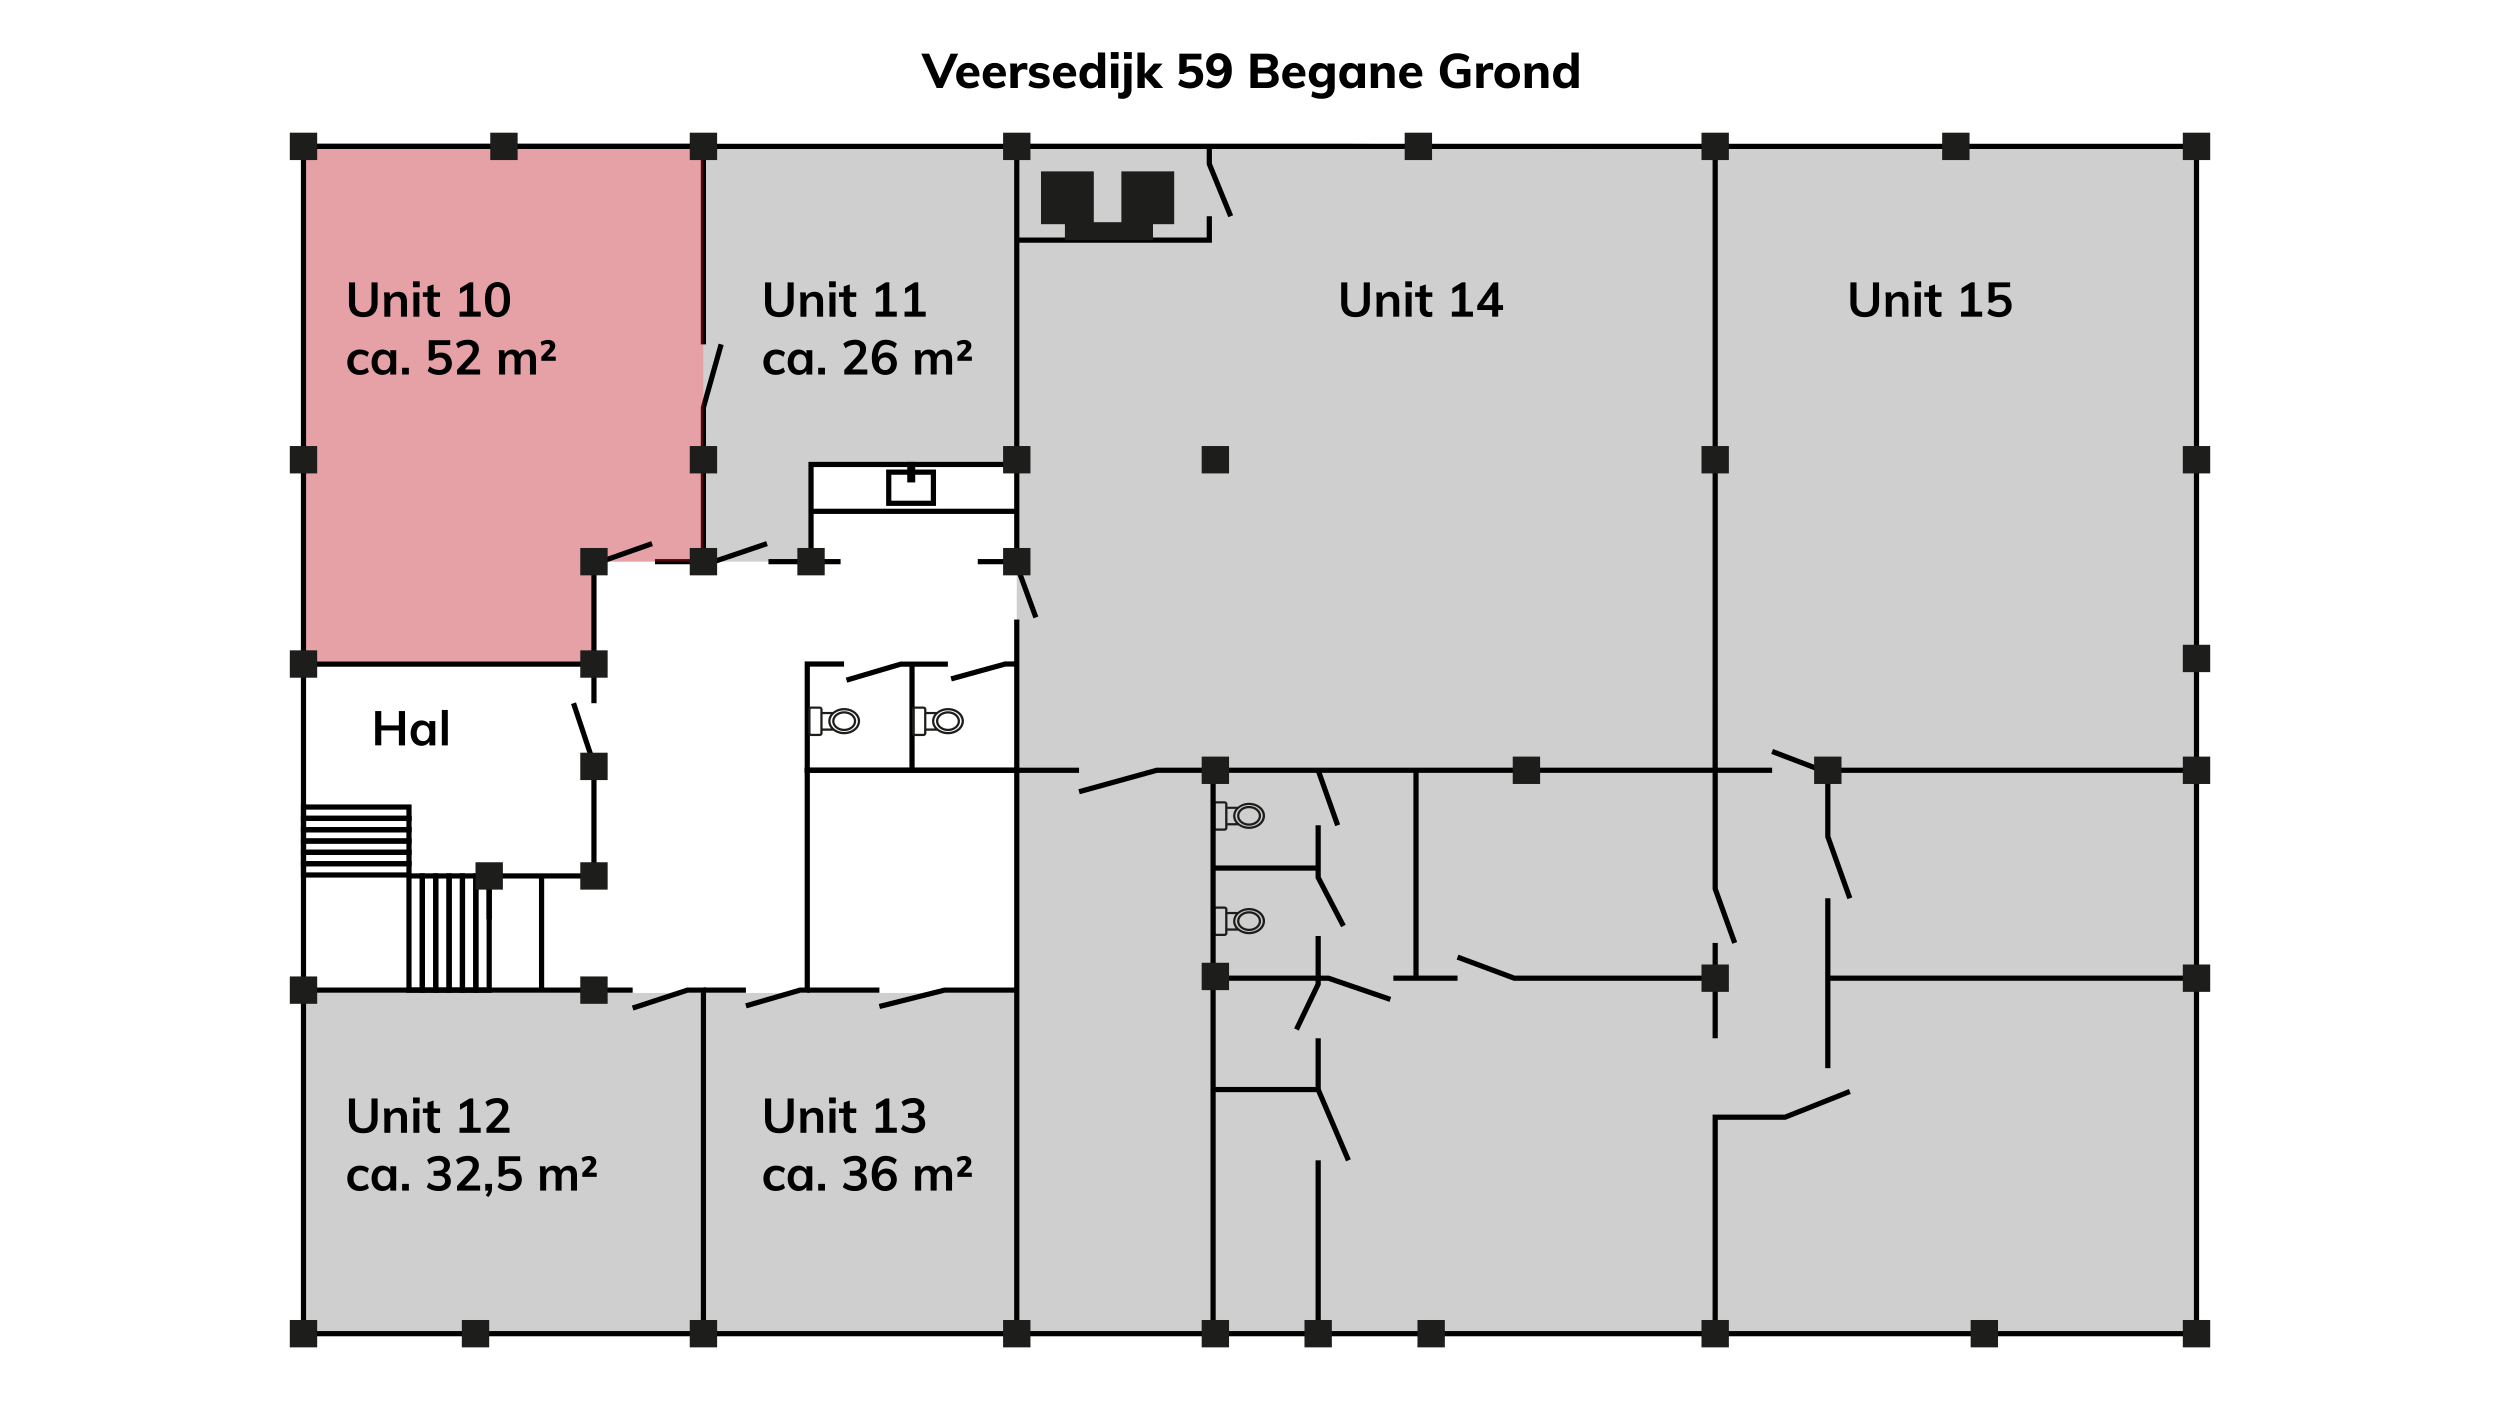 <svg xmlns="http://www.w3.org/2000/svg" viewBox="0 0 1920 1080"><defs><style>.cls-1{fill:#878787;}.cls-1,.cls-3{opacity:0.4;}.cls-2{fill:none;stroke:#000;stroke-miterlimit:10;stroke-width:4px;}.cls-3{fill:#be1622;}.cls-4{fill:#1d1d1b;}</style></defs><g id="Laag_2" data-name="Laag 2"><path d="M730.05,41.22h5.81L724,67.57h-4.63L707.55,41.22h6l8.21,19.13Z"/><path d="M752.18,58.65H739.82a5.64,5.64,0,0,0,1.37,3.83,5,5,0,0,0,3.62,1.2,9.24,9.24,0,0,0,5.55-1.89l1.48,3.78a10,10,0,0,1-3.31,1.68,13.36,13.36,0,0,1-4,.61,10.25,10.25,0,0,1-7.43-2.61,9.4,9.4,0,0,1-2.7-7.12A10.84,10.84,0,0,1,735.58,53a8.58,8.58,0,0,1,3.27-3.48,9.32,9.32,0,0,1,4.78-1.23,7.93,7.93,0,0,1,6.25,2.57,10,10,0,0,1,2.3,6.93Zm-11-5.48a4.63,4.63,0,0,0-1.27,2.7h7.43c-.29-2.41-1.49-3.62-3.58-3.62A3.65,3.65,0,0,0,741.2,53.17Z"/><path d="M772.52,58.65H760.17a5.64,5.64,0,0,0,1.37,3.83,5,5,0,0,0,3.62,1.2,9.24,9.24,0,0,0,5.55-1.89l1.48,3.78a10,10,0,0,1-3.31,1.68,13.36,13.36,0,0,1-4,.61,10.25,10.25,0,0,1-7.43-2.61,9.4,9.4,0,0,1-2.7-7.12A10.84,10.84,0,0,1,755.93,53a8.58,8.58,0,0,1,3.27-3.48A9.32,9.32,0,0,1,764,48.33a7.93,7.93,0,0,1,6.25,2.57,10,10,0,0,1,2.29,6.93Zm-11-5.48a4.63,4.63,0,0,0-1.27,2.7h7.43c-.29-2.41-1.49-3.62-3.58-3.62A3.64,3.64,0,0,0,761.55,53.17Z"/><path d="M789,48.73l0,5.11a6.54,6.54,0,0,0-2.74-.63,4.52,4.52,0,0,0-3.39,1.2,4.64,4.64,0,0,0-1.16,3.35v9.81H776V54.17a42.84,42.84,0,0,0-.3-5.36H781l.37,3.22a5.44,5.44,0,0,1,2.2-2.72,6.22,6.22,0,0,1,3.38-1A4.93,4.93,0,0,1,789,48.73Z"/><path d="M789.8,65.57l1.48-3.89a11.35,11.35,0,0,0,3.3,1.65,12.22,12.22,0,0,0,3.7.57,4.61,4.61,0,0,0,2.22-.44,1.43,1.43,0,0,0,.77-1.3,1.32,1.32,0,0,0-.55-1.11,5.54,5.54,0,0,0-2-.7l-3.07-.7a7.92,7.92,0,0,1-4-1.89,4.69,4.69,0,0,1-1.28-3.44,5.07,5.07,0,0,1,1-3.11,6.66,6.66,0,0,1,2.83-2.13,10.86,10.86,0,0,1,4.18-.75,12.79,12.79,0,0,1,3.92.61,11.56,11.56,0,0,1,3.44,1.72l-1.55,3.73a12.07,12.07,0,0,0-2.94-1.51,8.78,8.78,0,0,0-2.91-.52,4.06,4.06,0,0,0-2.14.48,1.49,1.49,0,0,0-.78,1.33,1.26,1.26,0,0,0,.46,1,4.11,4.11,0,0,0,1.65.65l3.15.7a8.37,8.37,0,0,1,4.18,2,4.87,4.87,0,0,1,1.29,3.55,4.94,4.94,0,0,1-2.14,4.22,9.94,9.94,0,0,1-5.89,1.55Q792.88,67.86,789.8,65.57Z"/><path d="M826.47,58.65H814.11a5.69,5.69,0,0,0,1.37,3.83,5,5,0,0,0,3.63,1.2A9.06,9.06,0,0,0,822,63.2a9.25,9.25,0,0,0,2.67-1.41l1.48,3.78a10.1,10.1,0,0,1-3.31,1.68,13.36,13.36,0,0,1-4,.61,10.26,10.26,0,0,1-7.44-2.61,9.44,9.44,0,0,1-2.7-7.12A10.85,10.85,0,0,1,809.88,53a8.45,8.45,0,0,1,3.27-3.48,9.31,9.31,0,0,1,4.77-1.23,8,8,0,0,1,6.26,2.57,10.06,10.06,0,0,1,2.29,6.93Zm-11-5.48a4.7,4.7,0,0,0-1.28,2.7h7.44c-.3-2.41-1.49-3.62-3.59-3.62A3.61,3.61,0,0,0,815.5,53.17Z"/><path d="M848.78,40.33V67.57h-5.51V64.79a6,6,0,0,1-2.41,2.26,7.47,7.47,0,0,1-3.51.81,7.57,7.57,0,0,1-4.29-1.24,8.23,8.23,0,0,1-2.95-3.48A11.92,11.92,0,0,1,829.06,58a11.69,11.69,0,0,1,1.05-5.09,8.09,8.09,0,0,1,2.93-3.4,7.78,7.78,0,0,1,4.31-1.2,7.47,7.47,0,0,1,3.44.79,5.82,5.82,0,0,1,2.4,2.2v-11Zm-6.62,21.85a6.53,6.53,0,0,0,1.11-4.09A6.4,6.4,0,0,0,842.14,54,3.8,3.8,0,0,0,839,52.62a3.92,3.92,0,0,0-3.22,1.4,6.15,6.15,0,0,0-1.15,4,6.5,6.5,0,0,0,1.15,4.12A3.83,3.83,0,0,0,839,63.61,3.8,3.8,0,0,0,842.16,62.18Z"/><path d="M853.11,40h6v5.25h-6Zm.18,27.57V48.81h5.59V67.57Zm7.29,3.7a2.92,2.92,0,0,0,2.06-.74,3,3,0,0,0,.79-2.3V48.81H869V68.38a7.85,7.85,0,0,1-1.81,5.51,6.8,6.8,0,0,1-5.26,2,9,9,0,0,1-3.18-.48V71A8.16,8.16,0,0,0,860.58,71.27ZM863.21,40h6v5.25h-6Z"/><path d="M893.36,67.57h-6.84l-7.36-8.4v8.4h-5.59V40.33h5.59V56.87l7-8h6.69l-8,9Z"/><path d="M920,51.56a7.45,7.45,0,0,1,3,3A9.11,9.11,0,0,1,924,59a8.7,8.7,0,0,1-1.24,4.68,8.07,8.07,0,0,1-3.55,3.11,12.42,12.42,0,0,1-5.38,1.09,15.83,15.83,0,0,1-5-.81,11.55,11.55,0,0,1-4-2.15l1.85-4.14a12.14,12.14,0,0,0,7.18,2.55c3.08,0,4.63-1.37,4.63-4.11a4,4,0,0,0-1.21-3.09A4.59,4.59,0,0,0,914,55a7.6,7.6,0,0,0-2.61.48,8,8,0,0,0-2.35,1.33h-3.29V41.22h16.91v4.44H911.38v5.88a8.12,8.12,0,0,1,4.22-1A8.86,8.86,0,0,1,920,51.56Z"/><path d="M943.24,44.29Q946,47.7,946,54a18.89,18.89,0,0,1-1.34,7.45,10.58,10.58,0,0,1-3.81,4.79A10.35,10.35,0,0,1,935,67.9a14.57,14.57,0,0,1-4.73-.78,11.69,11.69,0,0,1-3.93-2.18l1.89-4.15a10.86,10.86,0,0,0,6.51,2.56,4.59,4.59,0,0,0,4-2.09,11.72,11.72,0,0,0,1.57-6.13,6.14,6.14,0,0,1-2.44,2.35,7.29,7.29,0,0,1-3.55.87,7.89,7.89,0,0,1-4.13-1.09,7.57,7.57,0,0,1-2.85-3,9.38,9.38,0,0,1-1-4.42,9,9,0,0,1,1.17-4.59A8.27,8.27,0,0,1,930.68,42a9.31,9.31,0,0,1,4.64-1.15A9.63,9.63,0,0,1,943.24,44.29Zm-4.72,8.35a4.29,4.29,0,0,0,1.09-3.06,4.17,4.17,0,0,0-1.11-3,3.75,3.75,0,0,0-2.85-1.17,3.69,3.69,0,0,0-2.83,1.15,5,5,0,0,0,0,6.12,3.64,3.64,0,0,0,2.84,1.13A3.77,3.77,0,0,0,938.52,52.64Z"/><path d="M980.79,56.28a6.56,6.56,0,0,1,1.26,4.07,6.31,6.31,0,0,1-2.48,5.27,10.59,10.59,0,0,1-6.73,1.95H960.33V41.22h12.14A10.4,10.4,0,0,1,979,43.05a6,6,0,0,1,2.39,5A6,6,0,0,1,977.24,54,6.57,6.57,0,0,1,980.79,56.28ZM966,52h5.55a5.8,5.8,0,0,0,3.31-.76,2.65,2.65,0,0,0,1.09-2.35,2.74,2.74,0,0,0-1.09-2.4,5.71,5.71,0,0,0-3.31-.78H966Zm9.6,10.38a3,3,0,0,0,1.05-2.54,3.05,3.05,0,0,0-1.05-2.58,5.54,5.54,0,0,0-3.39-.82H966v6.73h6.21A5.7,5.7,0,0,0,975.56,62.33Z"/><path d="M1002.55,58.65H990.19a5.69,5.69,0,0,0,1.37,3.83,5,5,0,0,0,3.63,1.2,9.06,9.06,0,0,0,2.88-.48,9.25,9.25,0,0,0,2.67-1.41l1.48,3.78a10.1,10.1,0,0,1-3.31,1.68,13.36,13.36,0,0,1-4,.61,10.26,10.26,0,0,1-7.44-2.61,9.44,9.44,0,0,1-2.7-7.12A10.85,10.85,0,0,1,986,53a8.45,8.45,0,0,1,3.27-3.48A9.31,9.31,0,0,1,994,48.33a8,8,0,0,1,6.26,2.57,10.06,10.06,0,0,1,2.29,6.93Zm-11-5.48a4.7,4.7,0,0,0-1.28,2.7h7.44c-.3-2.41-1.49-3.62-3.59-3.62A3.61,3.61,0,0,0,991.58,53.17Z"/><path d="M1025.05,48.81v17.9c0,3-.87,5.26-2.59,6.81s-4.25,2.33-7.55,2.33a16.38,16.38,0,0,1-7.77-1.74L1008,70a15,15,0,0,0,6.73,1.7,5,5,0,0,0,3.59-1.13,4.51,4.51,0,0,0,1.19-3.42V63.87a7.08,7.08,0,0,1-2.48,2.27,6.94,6.94,0,0,1-3.52.91,7.87,7.87,0,0,1-7.29-4.46,11.78,11.78,0,0,1,0-9.81,7.84,7.84,0,0,1,7.29-4.45,7.36,7.36,0,0,1,3.55.85,6.1,6.1,0,0,1,2.45,2.29V48.81Zm-6.72,12.63a5.54,5.54,0,0,0,1.17-3.75,5.59,5.59,0,0,0-1.15-3.72,4,4,0,0,0-3.22-1.35,4.12,4.12,0,0,0-3.26,1.35,5.45,5.45,0,0,0-1.18,3.72,5.51,5.51,0,0,0,1.18,3.73,4.07,4.07,0,0,0,3.26,1.37A4,4,0,0,0,1018.33,61.44Z"/><path d="M1048.32,48.81V67.57h-5.51V64.79a6,6,0,0,1-2.41,2.26,7.5,7.5,0,0,1-3.51.81,7.66,7.66,0,0,1-7.24-4.57,11.69,11.69,0,0,1-1.05-5.09,12.07,12.07,0,0,1,1.05-5.14,8.33,8.33,0,0,1,2.94-3.5,7.7,7.7,0,0,1,4.3-1.23,7.18,7.18,0,0,1,3.51.85,6.12,6.12,0,0,1,2.41,2.29V48.81Zm-6.63,13.39a6.39,6.39,0,0,0,1.12-4.07,6.47,6.47,0,0,0-1.12-4.09,3.79,3.79,0,0,0-3.18-1.42,3.84,3.84,0,0,0-3.22,1.48,6.55,6.55,0,0,0-1.14,4.1,6.19,6.19,0,0,0,1.13,4,3.94,3.94,0,0,0,3.23,1.39A3.81,3.81,0,0,0,1041.69,62.2Z"/><path d="M1071.07,56.21V67.57h-5.58V56.46a4.52,4.52,0,0,0-.73-2.86,2.71,2.71,0,0,0-2.27-.91,3.87,3.87,0,0,0-3,1.19,4.46,4.46,0,0,0-1.11,3.18V67.57h-5.59V54.17a45,45,0,0,0-.29-5.36h5.25l.37,3a7,7,0,0,1,2.61-2.56,7.43,7.43,0,0,1,3.64-.88Q1071.07,48.33,1071.07,56.21Z"/><path d="M1092.35,58.65H1080a5.64,5.64,0,0,0,1.37,3.83,5,5,0,0,0,3.62,1.2,9.24,9.24,0,0,0,5.55-1.89l1.48,3.78a9.9,9.9,0,0,1-3.31,1.68,13.3,13.3,0,0,1-4,.61,10.26,10.26,0,0,1-7.44-2.61,9.44,9.44,0,0,1-2.7-7.12,11,11,0,0,1,1.16-5.09,8.54,8.54,0,0,1,3.28-3.48,9.26,9.26,0,0,1,4.77-1.23,7.93,7.93,0,0,1,6.25,2.57,10,10,0,0,1,2.3,6.93Zm-11-5.48a4.64,4.64,0,0,0-1.28,2.7h7.44q-.45-3.61-3.59-3.62A3.61,3.61,0,0,0,1081.38,53.17Z"/><path d="M1129.24,53V65.94a19.34,19.34,0,0,1-4.5,1.44,26.31,26.31,0,0,1-5.27.52,15.18,15.18,0,0,1-7.25-1.63,11.28,11.28,0,0,1-4.72-4.66,15,15,0,0,1-1.65-7.25,14.78,14.78,0,0,1,1.65-7.15,11.39,11.39,0,0,1,4.66-4.67,14.46,14.46,0,0,1,7-1.65,17.48,17.48,0,0,1,5.31.78,10.89,10.89,0,0,1,4,2.18L1126.72,48a13.58,13.58,0,0,0-3.59-1.92,11.5,11.5,0,0,0-3.77-.59q-7.63,0-7.63,8.88,0,9.06,8,9.06a17.68,17.68,0,0,0,4.37-.55V57.06h-5.18V53Z"/><path d="M1146.74,48.73l0,5.11a6.51,6.51,0,0,0-2.74-.63,4.48,4.48,0,0,0-3.38,1.2,4.6,4.6,0,0,0-1.17,3.35v9.81h-5.59V54.17a45,45,0,0,0-.29-5.36h5.25l.37,3.22a5.44,5.44,0,0,1,2.2-2.72,6.23,6.23,0,0,1,3.39-1A5,5,0,0,1,1146.74,48.73Z"/><path d="M1152.34,66.68a8.2,8.2,0,0,1-3.44-3.41,11.78,11.78,0,0,1,0-10.36,8.17,8.17,0,0,1,3.44-3.4,11,11,0,0,1,5.24-1.18,10.85,10.85,0,0,1,5.18,1.18,8.18,8.18,0,0,1,3.42,3.4,11.78,11.78,0,0,1,0,10.36,8.21,8.21,0,0,1-3.42,3.41,10.85,10.85,0,0,1-5.18,1.18A11,11,0,0,1,1152.34,66.68Zm8.4-4.44a6.57,6.57,0,0,0,1.09-4.15,6.56,6.56,0,0,0-1.09-4.12,3.77,3.77,0,0,0-3.16-1.39,3.86,3.86,0,0,0-3.22,1.39,6.49,6.49,0,0,0-1.11,4.12q0,5.52,4.33,5.52A3.81,3.81,0,0,0,1160.74,62.24Z"/><path d="M1189.21,56.21V67.57h-5.59V56.46a4.59,4.59,0,0,0-.72-2.86,2.71,2.71,0,0,0-2.27-.91,3.86,3.86,0,0,0-3,1.19,4.46,4.46,0,0,0-1.11,3.18V67.57H1171V54.17a45,45,0,0,0-.29-5.36h5.25l.37,3a6.89,6.89,0,0,1,2.61-2.56,7.4,7.4,0,0,1,3.64-.88Q1189.21,48.33,1189.21,56.21Z"/><path d="M1212.45,40.33V67.57h-5.51V64.79a6,6,0,0,1-2.41,2.26,7.5,7.5,0,0,1-3.51.81,7.63,7.63,0,0,1-4.3-1.24,8.14,8.14,0,0,1-2.94-3.48,11.92,11.92,0,0,1-1-5.12,11.69,11.69,0,0,1,1-5.09,8.07,8.07,0,0,1,2.92-3.4,7.84,7.84,0,0,1,4.32-1.2,7.4,7.4,0,0,1,3.43.79,5.84,5.84,0,0,1,2.41,2.2v-11Zm-6.63,21.85a6.53,6.53,0,0,0,1.12-4.09,6.4,6.4,0,0,0-1.13-4.05,3.82,3.82,0,0,0-3.17-1.42,4,4,0,0,0-3.22,1.4,6.21,6.21,0,0,0-1.14,4,6.56,6.56,0,0,0,1.14,4.12,3.86,3.86,0,0,0,3.22,1.47A3.78,3.78,0,0,0,1205.82,62.18Z"/><rect class="cls-1" x="232.82" y="762.62" width="308.53" height="261.64"/><rect class="cls-1" x="540.24" y="762.62" width="241.97" height="261.64"/><polygon class="cls-1" points="1317.26 112.42 1202.27 114.08 1034.94 110.09 780.88 110.09 780.88 1024.26 931.65 1024.26 933.4 591.58 1317.26 591.58 1317.26 112.42"/><polyline class="cls-1" points="622.87 431.35 540.24 431.35 540.24 112.42 782.38 112.42 782.38 356.71 622.87 356.71"/><polygon class="cls-1" points="931.29 1024.26 931.29 593.3 1315.15 593.3 1316.9 163.07 1317.26 112.42 1686.92 112.42 1686.92 1024.26 931.29 1024.26"/><line class="cls-2" x1="540.22" y1="264.47" x2="540.22" y2="112.42"/><polyline class="cls-2" points="503.01 431.35 540.22 431.35 540.22 312.95 553.83 264.47"/><polygon class="cls-3" points="456.16 431.35 456.16 509.97 233.93 509.97 233.93 110.09 540.24 110.09 540.24 431.35 456.16 431.35"/><path d="M270.77,240.76Q268,238,268,232.56V216.87h4.7v15.95a7.45,7.45,0,0,0,1.59,5.16,6.07,6.07,0,0,0,4.73,1.76,6,6,0,0,0,4.68-1.78,7.35,7.35,0,0,0,1.61-5.14V216.87H290v15.69c0,3.58-.94,6.3-2.81,8.18s-4.6,2.81-8.18,2.81S272.63,242.62,270.77,240.76Z"/><path d="M312.56,231.75v11.47h-4.62V232a5.07,5.07,0,0,0-.85-3.24,3.24,3.24,0,0,0-2.63-1,4.49,4.49,0,0,0-3.41,1.36,5,5,0,0,0-1.29,3.57v10.58h-4.59v-13.4a44,44,0,0,0-.29-5.29h4.32l.34,3.07a6.71,6.71,0,0,1,2.61-2.62,7.38,7.38,0,0,1,3.71-.93Q312.56,224.05,312.56,231.75Z"/><path d="M317.19,216.06h5.14v4.55h-5.14Zm.29,27.16V224.53h4.59v18.69Z"/><path d="M333,228v8.36c0,2.2,1,3.3,3.07,3.3a6.42,6.42,0,0,0,1.85-.3V243a8.57,8.57,0,0,1-3,.45,6.45,6.45,0,0,1-4.88-1.78,7.07,7.07,0,0,1-1.7-5.11V228h-3.59v-3.48h3.59V220l4.62-1.55v6.1h5V228Z"/><path d="M363.44,239.33h5.73v3.89H352.93v-3.89h5.77v-17l-5.37,3.22v-4.26l7.33-4.44h2.78Z"/><path d="M374.92,240.09q-2.46-3.47-2.46-10.08t2.46-9.95a9.17,9.17,0,0,1,14.32,0q2.46,3.42,2.46,10t-2.46,10.06a9.12,9.12,0,0,1-14.32,0Zm10.88-2.63c.78-1.56,1.17-4.05,1.17-7.45s-.39-5.8-1.17-7.35a4.14,4.14,0,0,0-7.43,0c-.78,1.55-1.17,4-1.17,7.35s.39,5.89,1.17,7.45a4.11,4.11,0,0,0,7.43,0Z"/><path d="M271.2,286.73a8.07,8.07,0,0,1-3.3-3.35,10.77,10.77,0,0,1-1.14-5.09,10.63,10.63,0,0,1,1.2-5.14,8.58,8.58,0,0,1,3.4-3.46,10.18,10.18,0,0,1,5.09-1.24,12.07,12.07,0,0,1,3.87.63,7.66,7.66,0,0,1,3,1.74l-1.3,3.25a9.18,9.18,0,0,0-2.52-1.46,7.46,7.46,0,0,0-2.62-.5,5,5,0,0,0-3.93,1.58,6.62,6.62,0,0,0-1.4,4.53,6.53,6.53,0,0,0,1.39,4.51,5,5,0,0,0,3.94,1.56,7.27,7.27,0,0,0,2.62-.52,9.52,9.52,0,0,0,2.52-1.48l1.3,3.26a8.46,8.46,0,0,1-3.08,1.73,12.39,12.39,0,0,1-4,.63A10.31,10.31,0,0,1,271.2,286.73Z"/><path d="M304.27,268.93v18.69h-4.55v-3a6,6,0,0,1-2.44,2.42,7.44,7.44,0,0,1-3.63.87,7.93,7.93,0,0,1-4.32-1.18,7.8,7.8,0,0,1-2.93-3.37,11.68,11.68,0,0,1-1-5.07,11.92,11.92,0,0,1,1.05-5.12,8.26,8.26,0,0,1,2.94-3.48,7.62,7.62,0,0,1,4.29-1.24,7.44,7.44,0,0,1,3.63.87,6,6,0,0,1,2.44,2.42v-2.81Zm-5.81,13.77a7.07,7.07,0,0,0,1.26-4.48,7.19,7.19,0,0,0-1.26-4.55,4.78,4.78,0,0,0-7.16.05,7.3,7.3,0,0,0-1.27,4.57,6.81,6.81,0,0,0,1.27,4.44,4.42,4.42,0,0,0,3.61,1.56A4.25,4.25,0,0,0,298.46,282.7Z"/><path d="M308.82,282.44H314v5.18h-5.18Z"/><path d="M343.09,271.84a7.36,7.36,0,0,1,2.92,3,9,9,0,0,1,1,4.38,8.72,8.72,0,0,1-1.18,4.57,7.94,7.94,0,0,1-3.4,3.07,11.51,11.51,0,0,1-5.15,1.09,14.68,14.68,0,0,1-4.88-.83,11.31,11.31,0,0,1-4-2.24l1.59-3.48a12,12,0,0,0,7.33,2.74,5.31,5.31,0,0,0,3.79-1.24,5.31,5.31,0,0,0,0-7,5,5,0,0,0-3.6-1.31,7.54,7.54,0,0,0-2.93.57,7,7,0,0,0-2.4,1.69h-2.89V261.27h16.5V265H334v7.18a8.19,8.19,0,0,1,4.74-1.37A8.76,8.76,0,0,1,343.09,271.84Z"/><path d="M368.73,283.73v3.89H351V284.1l8.95-9.65a14.87,14.87,0,0,0,2.33-3.19,6.12,6.12,0,0,0,.74-2.85,3.44,3.44,0,0,0-1.05-2.73,4.42,4.42,0,0,0-3-.93,12,12,0,0,0-7.14,2.74L350.26,264a11.39,11.39,0,0,1,4-2.24,15.31,15.31,0,0,1,4.92-.83,9.46,9.46,0,0,1,6.27,1.94,6.5,6.5,0,0,1,2.31,5.24,9.43,9.43,0,0,1-1,4.25,19.52,19.52,0,0,1-3.27,4.48L357,283.73Z"/><path d="M410.09,270.36c1,1.27,1.55,3.2,1.55,5.79v11.47H407V276.3a5.56,5.56,0,0,0-.72-3.21,2.78,2.78,0,0,0-2.39-1,3.65,3.65,0,0,0-3,1.35,5.77,5.77,0,0,0-1.1,3.72v10.44h-4.62V276.3a5.29,5.29,0,0,0-.76-3.19,2.81,2.81,0,0,0-2.38-1,3.72,3.72,0,0,0-3,1.35,5.71,5.71,0,0,0-1.11,3.72v10.44H383.3v-13.4a44,44,0,0,0-.29-5.29h4.33l.33,3a5.76,5.76,0,0,1,2.35-2.55,6.93,6.93,0,0,1,3.53-.89c2.86,0,4.73,1.19,5.59,3.55a6.48,6.48,0,0,1,2.53-2.61,7.39,7.39,0,0,1,3.69-.94A5.75,5.75,0,0,1,410.09,270.36Z"/><path d="M426.81,273.89v3.18H415.75v-3l5.11-5.44a4.8,4.8,0,0,0,1.52-2.85,1.5,1.5,0,0,0-.52-1.2,2.37,2.37,0,0,0-1.52-.42,6.51,6.51,0,0,0-2.07.38,11.22,11.22,0,0,0-2.18,1.06l-.86-2.89a9.37,9.37,0,0,1,2.67-1.18,11.09,11.09,0,0,1,3.11-.45,5.94,5.94,0,0,1,3.94,1.23,4,4,0,0,1,1.46,3.22,5.5,5.5,0,0,1-.65,2.59,11.05,11.05,0,0,1-2.28,2.73l-3.07,3Z"/><path d="M306.33,546.12h4.73v26.35h-4.73V561H292.82v11.43h-4.69V546.12h4.69v11h13.51Z"/><path d="M334.3,553.78v18.69h-4.55v-3a6,6,0,0,1-2.44,2.43,7.55,7.55,0,0,1-3.63.86,8,8,0,0,1-4.33-1.18,7.78,7.78,0,0,1-2.92-3.37,12.89,12.89,0,0,1,0-10.19,8.26,8.26,0,0,1,2.94-3.48,7.7,7.7,0,0,1,4.29-1.24,7.44,7.44,0,0,1,3.63.87,6,6,0,0,1,2.44,2.43v-2.82Zm-5.81,13.77a7.07,7.07,0,0,0,1.26-4.48,7.19,7.19,0,0,0-1.26-4.55,4.78,4.78,0,0,0-7.16.05,7.32,7.32,0,0,0-1.28,4.57,6.81,6.81,0,0,0,1.28,4.44,4.39,4.39,0,0,0,3.61,1.56A4.27,4.27,0,0,0,328.49,567.55Z"/><path d="M339.33,572.47V545.24h4.59v27.23Z"/><path d="M590.34,240.76q-2.8-2.81-2.8-8.2V216.87h4.7v15.95a7.45,7.45,0,0,0,1.59,5.16,6.08,6.08,0,0,0,4.74,1.76,6,6,0,0,0,4.68-1.78,7.4,7.4,0,0,0,1.61-5.14V216.87h4.7v15.69c0,3.58-.94,6.3-2.81,8.18s-4.6,2.81-8.18,2.81S592.2,242.62,590.34,240.76Z"/><path d="M632.13,231.75v11.47H627.5V232a5,5,0,0,0-.85-3.24,3.22,3.22,0,0,0-2.62-1,4.47,4.47,0,0,0-3.41,1.36,5,5,0,0,0-1.29,3.57v10.58h-4.59v-13.4a41.89,41.89,0,0,0-.3-5.29h4.33l.33,3.07a6.84,6.84,0,0,1,2.61-2.62,7.44,7.44,0,0,1,3.72-.93Q632.14,224.05,632.13,231.75Z"/><path d="M636.75,216.06h5.15v4.55h-5.15Zm.3,27.16V224.53h4.59v18.69Z"/><path d="M652.59,228v8.36q0,3.3,3.07,3.3a6.47,6.47,0,0,0,1.85-.3V243a8.57,8.57,0,0,1-3,.45,6.45,6.45,0,0,1-4.88-1.78,7.08,7.08,0,0,1-1.71-5.11V228h-3.58v-3.48H648V220l4.63-1.55v6.1h5V228Z"/><path d="M683,239.33h5.74v3.89H672.49v-3.89h5.78v-17l-5.37,3.22v-4.26l7.33-4.44H683Z"/><path d="M705.2,239.33h5.74v3.89H694.69v-3.89h5.78v-17l-5.37,3.22v-4.26l7.33-4.44h2.77Z"/><path d="M590.76,286.73a8,8,0,0,1-3.29-3.35,10.77,10.77,0,0,1-1.15-5.09,10.52,10.52,0,0,1,1.21-5.14,8.58,8.58,0,0,1,3.4-3.46,10.15,10.15,0,0,1,5.09-1.24,12,12,0,0,1,3.86.63,7.51,7.51,0,0,1,3,1.74l-1.29,3.25a9.18,9.18,0,0,0-2.52-1.46,7.51,7.51,0,0,0-2.63-.5,5,5,0,0,0-3.92,1.58,8,8,0,0,0,0,9,5,5,0,0,0,3.94,1.56,7.33,7.33,0,0,0,2.63-.52,9.52,9.52,0,0,0,2.52-1.48l1.29,3.26a8.33,8.33,0,0,1-3.07,1.73,12.44,12.44,0,0,1-4,.63A10.32,10.32,0,0,1,590.76,286.73Z"/><path d="M623.84,268.93v18.69h-4.55v-3a6,6,0,0,1-2.44,2.42,7.44,7.44,0,0,1-3.63.87,8,8,0,0,1-4.33-1.18,7.78,7.78,0,0,1-2.92-3.37,11.68,11.68,0,0,1-1-5.07,11.92,11.92,0,0,1,1.06-5.12,8.26,8.26,0,0,1,2.94-3.48,7.62,7.62,0,0,1,4.29-1.24,7.44,7.44,0,0,1,3.63.87,6,6,0,0,1,2.44,2.42v-2.81ZM618,282.7a7.07,7.07,0,0,0,1.26-4.48,7.19,7.19,0,0,0-1.26-4.55,4.78,4.78,0,0,0-7.16.05,7.3,7.3,0,0,0-1.27,4.57,6.81,6.81,0,0,0,1.27,4.44,4.41,4.41,0,0,0,3.61,1.56A4.27,4.27,0,0,0,618,282.7Z"/><path d="M628.39,282.44h5.18v5.18h-5.18Z"/><path d="M666.09,283.73v3.89H648.41V284.1l9-9.65a14.87,14.87,0,0,0,2.33-3.19,6.12,6.12,0,0,0,.74-2.85,3.44,3.44,0,0,0-1-2.73,4.44,4.44,0,0,0-3-.93,12,12,0,0,0-7.14,2.74L647.63,264a11.39,11.39,0,0,1,4-2.24,15.22,15.22,0,0,1,4.92-.83,9.46,9.46,0,0,1,6.27,1.94,6.5,6.5,0,0,1,2.31,5.24,9.57,9.57,0,0,1-1,4.25,19.83,19.83,0,0,1-3.27,4.48l-6.48,6.88Z"/><path d="M684.91,271.78a7.58,7.58,0,0,1,2.86,3,9.71,9.71,0,0,1-.09,8.92,8,8,0,0,1-3.14,3.12,10.21,10.21,0,0,1-12.27-2.26q-2.7-3.37-2.7-9.63a20,20,0,0,1,1.28-7.52,10.35,10.35,0,0,1,3.7-4.8,9.82,9.82,0,0,1,5.75-1.67,13.72,13.72,0,0,1,4.61.8,11.81,11.81,0,0,1,3.9,2.27l-1.63,3.48a10.94,10.94,0,0,0-6.69-2.74,5.08,5.08,0,0,0-4.52,2.48,13.6,13.6,0,0,0-1.66,7.1,6.21,6.21,0,0,1,2.59-2.64,7.72,7.72,0,0,1,3.84-1A8.14,8.14,0,0,1,684.91,271.78ZM683,282.84a5.57,5.57,0,0,0,0-7,4.36,4.36,0,0,0-3.31-1.31,4.5,4.5,0,0,0-3.37,1.33,5.33,5.33,0,0,0,0,7,4.52,4.52,0,0,0,3.39,1.35A4.27,4.27,0,0,0,683,282.84Z"/><path d="M729.66,270.36q1.55,1.9,1.55,5.79v11.47h-4.62V276.3a5.56,5.56,0,0,0-.72-3.21,2.79,2.79,0,0,0-2.39-1,3.68,3.68,0,0,0-3,1.35,5.82,5.82,0,0,0-1.09,3.72v10.44h-4.62V276.3a5.37,5.37,0,0,0-.76-3.19,2.83,2.83,0,0,0-2.39-1,3.71,3.71,0,0,0-3,1.35,5.71,5.71,0,0,0-1.11,3.72v10.44h-4.59v-13.4a41.89,41.89,0,0,0-.3-5.29h4.33l.34,3a5.76,5.76,0,0,1,2.35-2.55,6.93,6.93,0,0,1,3.53-.89c2.86,0,4.72,1.19,5.59,3.55a6.42,6.42,0,0,1,2.53-2.61,7.35,7.35,0,0,1,3.68-.94A5.77,5.77,0,0,1,729.66,270.36Z"/><path d="M746.38,273.89v3.18H735.32v-3l5.1-5.44a4.74,4.74,0,0,0,1.52-2.85,1.47,1.47,0,0,0-.52-1.2,2.34,2.34,0,0,0-1.51-.42,6.56,6.56,0,0,0-2.08.38,11.51,11.51,0,0,0-2.18,1.06l-.85-2.89a9.43,9.43,0,0,1,2.66-1.18,11.19,11.19,0,0,1,3.11-.45,5.92,5.92,0,0,1,3.94,1.23,4,4,0,0,1,1.46,3.22,5.49,5.49,0,0,1-.64,2.59,11.05,11.05,0,0,1-2.28,2.73l-3.07,3Z"/><path d="M1032.82,240.76q-2.79-2.81-2.79-8.2V216.87h4.7v15.95a7.45,7.45,0,0,0,1.59,5.16,6.07,6.07,0,0,0,4.73,1.76,6,6,0,0,0,4.68-1.78,7.35,7.35,0,0,0,1.61-5.14V216.87h4.7v15.69c0,3.58-.93,6.3-2.81,8.18s-4.6,2.81-8.18,2.81S1034.68,242.62,1032.82,240.76Z"/><path d="M1074.61,231.75v11.47H1070V232a5.07,5.07,0,0,0-.85-3.24,3.24,3.24,0,0,0-2.63-1,4.45,4.45,0,0,0-3.4,1.36,4.92,4.92,0,0,0-1.3,3.57v10.58h-4.59v-13.4a44,44,0,0,0-.29-5.29h4.33l.33,3.07a6.71,6.71,0,0,1,2.61-2.62,7.42,7.42,0,0,1,3.72-.93Q1074.61,224.05,1074.61,231.75Z"/><path d="M1079.24,216.06h5.14v4.55h-5.14Zm.29,27.16V224.53h4.59v18.69Z"/><path d="M1095.07,228v8.36c0,2.2,1,3.3,3.07,3.3a6.42,6.42,0,0,0,1.85-.3V243a8.57,8.57,0,0,1-3,.45,6.47,6.47,0,0,1-4.88-1.78,7.12,7.12,0,0,1-1.7-5.11V228h-3.59v-3.48h3.59V220l4.62-1.55v6.1h5V228Z"/><path d="M1125.49,239.33h5.73v3.89H1115v-3.89h5.77v-17l-5.36,3.22v-4.26l7.32-4.44h2.78Z"/><path d="M1154.35,234.34v3.73h-3.74v5.15H1146v-5.15h-11.47v-3.55l12.32-17.65h3.81v17.47Zm-15.36,0h7v-10Z"/><path d="M1423.89,240.76q-2.79-2.81-2.79-8.2V216.87h4.7v15.95a7.45,7.45,0,0,0,1.59,5.16,6.08,6.08,0,0,0,4.74,1.76,6,6,0,0,0,4.68-1.78,7.4,7.4,0,0,0,1.61-5.14V216.87h4.69v15.69c0,3.58-.93,6.3-2.81,8.18s-4.6,2.81-8.17,2.81S1425.75,242.62,1423.89,240.76Z"/><path d="M1465.68,231.75v11.47h-4.62V232a5,5,0,0,0-.85-3.24,3.24,3.24,0,0,0-2.63-1,4.45,4.45,0,0,0-3.4,1.36,4.92,4.92,0,0,0-1.3,3.57v10.58h-4.59v-13.4a42,42,0,0,0-.29-5.29h4.33l.33,3.07a6.71,6.71,0,0,1,2.61-2.62,7.44,7.44,0,0,1,3.72-.93Q1465.68,224.05,1465.68,231.75Z"/><path d="M1470.31,216.06h5.14v4.55h-5.14Zm.3,27.16V224.53h4.58v18.69Z"/><path d="M1486.14,228v8.36q0,3.3,3.08,3.3a6.52,6.52,0,0,0,1.85-.3V243a8.65,8.65,0,0,1-3,.45,6.47,6.47,0,0,1-4.89-1.78,7.12,7.12,0,0,1-1.7-5.11V228h-3.59v-3.48h3.59V220l4.62-1.55v6.1h5V228Z"/><path d="M1516.56,239.33h5.73v3.89h-16.24v-3.89h5.77v-17l-5.36,3.22v-4.26l7.32-4.44h2.78Z"/><path d="M1541,227.44a7.3,7.3,0,0,1,2.92,3,9,9,0,0,1,1,4.38,8.72,8.72,0,0,1-1.19,4.57,7.94,7.94,0,0,1-3.4,3.07,11.5,11.5,0,0,1-5.14,1.09,14.74,14.74,0,0,1-4.89-.83,11.31,11.31,0,0,1-4-2.24L1528,237a12,12,0,0,0,7.33,2.74,5.29,5.29,0,0,0,3.79-1.24,4.59,4.59,0,0,0,1.32-3.53,4.66,4.66,0,0,0-1.35-3.5,5,5,0,0,0-3.61-1.31,7.57,7.57,0,0,0-2.93.57,7,7,0,0,0-2.4,1.69h-2.89V216.87h16.51v3.7h-11.84v7.18a8.18,8.18,0,0,1,4.73-1.37A8.76,8.76,0,0,1,1541,227.44Z"/><path d="M270.77,867.53q-2.79-2.81-2.79-8.2V843.64h4.7v16a7.45,7.45,0,0,0,1.59,5.16,6.07,6.07,0,0,0,4.73,1.76,6,6,0,0,0,4.68-1.78,7.35,7.35,0,0,0,1.61-5.14v-16H290v15.69c0,3.58-.94,6.3-2.81,8.18s-4.6,2.81-8.18,2.81S272.63,869.39,270.77,867.53Z"/><path d="M312.56,858.52V870h-4.62V858.74a5.07,5.07,0,0,0-.85-3.24,3.24,3.24,0,0,0-2.63-1,4.52,4.52,0,0,0-3.41,1.35,5,5,0,0,0-1.29,3.57V870h-4.59v-13.4a44,44,0,0,0-.29-5.29h4.32l.34,3.07a6.71,6.71,0,0,1,2.61-2.62,7.38,7.38,0,0,1,3.71-.93Q312.56,850.82,312.56,858.52Z"/><path d="M317.19,842.83h5.14v4.55h-5.14Zm.29,27.16V851.3h4.59V870Z"/><path d="M333,854.78v8.36c0,2.2,1,3.3,3.07,3.3a6.42,6.42,0,0,0,1.85-.3v3.66a8.57,8.57,0,0,1-3,.45,6.41,6.41,0,0,1-4.88-1.78,7.07,7.07,0,0,1-1.7-5.11v-8.58h-3.59V851.3h3.59v-4.55L333,845.2v6.1h5v3.48Z"/><path d="M363.44,866.1h5.73V870H352.93V866.1h5.77v-17l-5.37,3.22v-4.26l7.33-4.44h2.78Z"/><path d="M391.3,866.1V870H373.61v-3.52l8.95-9.65a15,15,0,0,0,2.34-3.19,6.22,6.22,0,0,0,.73-2.85,3.44,3.44,0,0,0-1.05-2.73,4.41,4.41,0,0,0-3-.93,12,12,0,0,0-7.15,2.74l-1.59-3.48a11.55,11.55,0,0,1,4-2.24,15.31,15.31,0,0,1,4.92-.83,9.46,9.46,0,0,1,6.27,1.94,6.5,6.5,0,0,1,2.31,5.24,9.43,9.43,0,0,1-1,4.25,19.31,19.31,0,0,1-3.27,4.48l-6.48,6.88Z"/><path d="M271.2,913.5a8.07,8.07,0,0,1-3.3-3.35,10.77,10.77,0,0,1-1.14-5.09,10.63,10.63,0,0,1,1.2-5.14,8.58,8.58,0,0,1,3.4-3.46,10.29,10.29,0,0,1,5.09-1.24,12.07,12.07,0,0,1,3.87.63,7.66,7.66,0,0,1,3,1.74l-1.3,3.26a9,9,0,0,0-2.52-1.47,7.46,7.46,0,0,0-2.62-.5,5,5,0,0,0-3.93,1.58,6.62,6.62,0,0,0-1.4,4.53,6.53,6.53,0,0,0,1.39,4.51,5,5,0,0,0,3.94,1.56,7.07,7.07,0,0,0,2.62-.52,9.52,9.52,0,0,0,2.52-1.48l1.3,3.26a8.18,8.18,0,0,1-3.08,1.73,12.39,12.39,0,0,1-4,.63A10.31,10.31,0,0,1,271.2,913.5Z"/><path d="M304.27,895.7v18.69h-4.55v-3a5.93,5.93,0,0,1-2.44,2.42,7.44,7.44,0,0,1-3.63.87,7.93,7.93,0,0,1-4.32-1.18,7.8,7.8,0,0,1-2.93-3.37,11.68,11.68,0,0,1-1-5.07,11.92,11.92,0,0,1,1.05-5.12,8.26,8.26,0,0,1,2.94-3.48,7.7,7.7,0,0,1,4.29-1.24,7.44,7.44,0,0,1,3.63.87,6,6,0,0,1,2.44,2.42V895.7Zm-5.81,13.77a7.07,7.07,0,0,0,1.26-4.48,7.19,7.19,0,0,0-1.26-4.55,4.78,4.78,0,0,0-7.16,0,7.3,7.3,0,0,0-1.27,4.57,6.81,6.81,0,0,0,1.27,4.44,4.42,4.42,0,0,0,3.61,1.56A4.25,4.25,0,0,0,298.46,909.47Z"/><path d="M308.82,909.21H314v5.18h-5.18Z"/><path d="M345,903.14a6.67,6.67,0,0,1,1.24,4.11,6.57,6.57,0,0,1-2.53,5.44,10.75,10.75,0,0,1-6.83,2,16.28,16.28,0,0,1-5.12-.81,11.14,11.14,0,0,1-4-2.26l1.62-3.48a11.82,11.82,0,0,0,7.37,2.74,5.87,5.87,0,0,0,3.75-1,3.63,3.63,0,0,0,1.24-3,3.44,3.44,0,0,0-1.26-2.94,6.44,6.44,0,0,0-3.88-.95H333v-3.81h2.85c3.4,0,5.11-1.29,5.11-3.88a3.49,3.49,0,0,0-1.11-2.78,4.61,4.61,0,0,0-3.11-1,11.61,11.61,0,0,0-7.11,2.74l-1.59-3.48a11.76,11.76,0,0,1,4-2.24,15.29,15.29,0,0,1,5-.83,9.45,9.45,0,0,1,6.2,1.91,6.25,6.25,0,0,1,2.31,5.08,6.86,6.86,0,0,1-1.12,3.8,6.31,6.31,0,0,1-3.06,2.35A6.29,6.29,0,0,1,345,903.14Z"/><path d="M368.73,910.5v3.89H351v-3.52l8.95-9.65a14.87,14.87,0,0,0,2.33-3.19,6.12,6.12,0,0,0,.74-2.85,3.44,3.44,0,0,0-1.05-2.73,4.42,4.42,0,0,0-3-.93,12,12,0,0,0-7.14,2.74l-1.59-3.48a11.39,11.39,0,0,1,4-2.24,15.31,15.31,0,0,1,4.92-.83,9.46,9.46,0,0,1,6.27,1.94,6.5,6.5,0,0,1,2.31,5.24,9.43,9.43,0,0,1-1,4.25,19.31,19.31,0,0,1-3.27,4.48L357,910.5Z"/><path d="M377.86,909.21v3.4a9.17,9.17,0,0,1-.66,3.55,10.4,10.4,0,0,1-2.26,3.19l-1.89-1.52a6.9,6.9,0,0,0,2-3.44h-2.37v-5.18Z"/><path d="M396.81,898.61a7.3,7.3,0,0,1,2.92,3,9,9,0,0,1,1,4.38,8.72,8.72,0,0,1-1.19,4.57,7.94,7.94,0,0,1-3.4,3.07,11.5,11.5,0,0,1-5.14,1.09,14.74,14.74,0,0,1-4.89-.83,11.31,11.31,0,0,1-4-2.24l1.59-3.48a12,12,0,0,0,7.33,2.74,5.29,5.29,0,0,0,3.79-1.24,4.59,4.59,0,0,0,1.32-3.53,4.66,4.66,0,0,0-1.35-3.5,5,5,0,0,0-3.61-1.31,7.49,7.49,0,0,0-2.92.57,7,7,0,0,0-2.41,1.69H383V888h16.51v3.7H387.71v7.18a8.18,8.18,0,0,1,4.73-1.37A8.76,8.76,0,0,1,396.81,898.61Z"/><path d="M441.58,897.13q1.55,1.9,1.55,5.79v11.47h-4.62V903.07a5.56,5.56,0,0,0-.72-3.21,2.79,2.79,0,0,0-2.39-1,3.66,3.66,0,0,0-3,1.36,5.79,5.79,0,0,0-1.09,3.71v10.44h-4.62V903.07a5.37,5.37,0,0,0-.76-3.19,2.83,2.83,0,0,0-2.39-1,3.69,3.69,0,0,0-3,1.36,5.68,5.68,0,0,0-1.11,3.71v10.44h-4.59V901a41.89,41.89,0,0,0-.3-5.29h4.33l.34,3a5.79,5.79,0,0,1,2.34-2.55,7,7,0,0,1,3.54-.89c2.86,0,4.72,1.19,5.59,3.55a6.42,6.42,0,0,1,2.53-2.61,7.35,7.35,0,0,1,3.68-.94A5.77,5.77,0,0,1,441.58,897.13Z"/><path d="M458.3,900.66v3.18H447.24v-3l5.1-5.44a4.74,4.74,0,0,0,1.52-2.85,1.47,1.47,0,0,0-.52-1.2,2.34,2.34,0,0,0-1.51-.42,6.28,6.28,0,0,0-2.08.39,10.88,10.88,0,0,0-2.18,1l-.85-2.89a9.72,9.72,0,0,1,2.66-1.18,11.18,11.18,0,0,1,3.11-.44,5.92,5.92,0,0,1,3.94,1.22,4,4,0,0,1,1.46,3.22,5.49,5.49,0,0,1-.64,2.59,11.28,11.28,0,0,1-2.28,2.73l-3.07,3Z"/><path d="M590.34,867.53q-2.8-2.81-2.8-8.2V843.64h4.7v16a7.45,7.45,0,0,0,1.59,5.16,6.08,6.08,0,0,0,4.74,1.76,6,6,0,0,0,4.68-1.78,7.4,7.4,0,0,0,1.61-5.14v-16h4.7v15.69c0,3.58-.94,6.3-2.81,8.18s-4.6,2.81-8.18,2.81S592.2,869.39,590.34,867.53Z"/><path d="M632.13,858.52V870H627.5V858.74a5,5,0,0,0-.85-3.24,3.22,3.22,0,0,0-2.62-1,4.5,4.5,0,0,0-3.41,1.35,5,5,0,0,0-1.29,3.57V870h-4.59v-13.4a41.89,41.89,0,0,0-.3-5.29h4.33l.33,3.07a6.84,6.84,0,0,1,2.61-2.62,7.44,7.44,0,0,1,3.72-.93Q632.14,850.82,632.13,858.52Z"/><path d="M636.75,842.83h5.15v4.55h-5.15Zm.3,27.16V851.3h4.59V870Z"/><path d="M652.59,854.78v8.36q0,3.3,3.07,3.3a6.47,6.47,0,0,0,1.85-.3v3.66a8.57,8.57,0,0,1-3,.45,6.41,6.41,0,0,1-4.88-1.78,7.08,7.08,0,0,1-1.71-5.11v-8.58h-3.58V851.3H648v-4.55l4.63-1.55v6.1h5v3.48Z"/><path d="M683,866.1h5.74V870H672.49V866.1h5.78v-17l-5.37,3.22v-4.26l7.33-4.44H683Z"/><path d="M709.29,858.74a6.67,6.67,0,0,1,1.24,4.11,6.57,6.57,0,0,1-2.53,5.44,10.75,10.75,0,0,1-6.83,2,16.23,16.23,0,0,1-5.12-.81,11.1,11.1,0,0,1-4.06-2.26l1.63-3.47a11.84,11.84,0,0,0,7.36,2.73,5.9,5.9,0,0,0,3.76-1,3.63,3.63,0,0,0,1.24-3,3.44,3.44,0,0,0-1.26-2.94,6.46,6.46,0,0,0-3.88-1h-3.48v-3.81h2.85q5.1,0,5.1-3.88a3.49,3.49,0,0,0-1.11-2.78,4.58,4.58,0,0,0-3.1-1,11.61,11.61,0,0,0-7.11,2.74l-1.59-3.48a12,12,0,0,1,4-2.24,15.39,15.39,0,0,1,5-.83,9.45,9.45,0,0,1,6.2,1.91,6.25,6.25,0,0,1,2.31,5.08,6.78,6.78,0,0,1-1.13,3.8,6.24,6.24,0,0,1-3,2.35A6.36,6.36,0,0,1,709.29,858.74Z"/><path d="M590.76,913.5a8,8,0,0,1-3.29-3.35,10.77,10.77,0,0,1-1.15-5.09,10.52,10.52,0,0,1,1.21-5.14,8.58,8.58,0,0,1,3.4-3.46,10.26,10.26,0,0,1,5.09-1.24,12,12,0,0,1,3.86.63,7.51,7.51,0,0,1,3,1.74l-1.29,3.26a9,9,0,0,0-2.52-1.47,7.51,7.51,0,0,0-2.63-.5,5,5,0,0,0-3.92,1.58,8,8,0,0,0,0,9,5,5,0,0,0,3.94,1.56,7.12,7.12,0,0,0,2.63-.52,9.52,9.52,0,0,0,2.52-1.48l1.29,3.26a8.06,8.06,0,0,1-3.07,1.73,12.44,12.44,0,0,1-4,.63A10.32,10.32,0,0,1,590.76,913.5Z"/><path d="M623.84,895.7v18.69h-4.55v-3a5.93,5.93,0,0,1-2.44,2.42,7.44,7.44,0,0,1-3.63.87,8,8,0,0,1-4.33-1.18,7.78,7.78,0,0,1-2.92-3.37,11.68,11.68,0,0,1-1-5.07,11.92,11.92,0,0,1,1.06-5.12,8.26,8.26,0,0,1,2.94-3.48,7.7,7.7,0,0,1,4.29-1.24,7.44,7.44,0,0,1,3.63.87,6,6,0,0,1,2.44,2.42V895.7ZM618,909.47a7.07,7.07,0,0,0,1.26-4.48,7.19,7.19,0,0,0-1.26-4.55,4.78,4.78,0,0,0-7.16,0,7.3,7.3,0,0,0-1.27,4.57,6.81,6.81,0,0,0,1.27,4.44,4.41,4.41,0,0,0,3.61,1.56A4.27,4.27,0,0,0,618,909.47Z"/><path d="M628.39,909.21h5.18v5.18h-5.18Z"/><path d="M664.52,903.14a6.67,6.67,0,0,1,1.24,4.11,6.58,6.58,0,0,1-2.54,5.44,10.71,10.71,0,0,1-6.82,2,16.3,16.3,0,0,1-5.13-.81,11.14,11.14,0,0,1-4-2.26l1.63-3.48a11.79,11.79,0,0,0,7.36,2.74,5.9,5.9,0,0,0,3.76-1,3.63,3.63,0,0,0,1.24-3A3.44,3.44,0,0,0,660,903.9a6.46,6.46,0,0,0-3.88-.95h-3.48v-3.81h2.85q5.1,0,5.1-3.88a3.49,3.49,0,0,0-1.11-2.78,4.59,4.59,0,0,0-3.11-1,11.6,11.6,0,0,0-7.1,2.74l-1.59-3.48a11.81,11.81,0,0,1,4-2.24,15.39,15.39,0,0,1,5-.83,9.45,9.45,0,0,1,6.2,1.91,6.25,6.25,0,0,1,2.31,5.08,6.78,6.78,0,0,1-1.13,3.8,6.28,6.28,0,0,1-3,2.35A6.36,6.36,0,0,1,664.52,903.14Z"/><path d="M684.87,898.55a7.61,7.61,0,0,1,2.87,3,9.13,9.13,0,0,1,1,4.4,9,9,0,0,1-1.13,4.52,8,8,0,0,1-3.14,3.12,10.21,10.21,0,0,1-12.27-2.26q-2.7-3.37-2.7-9.63a19.93,19.93,0,0,1,1.28-7.51,10.32,10.32,0,0,1,3.7-4.81,9.91,9.91,0,0,1,5.75-1.67,13.68,13.68,0,0,1,4.61.8,11.81,11.81,0,0,1,3.9,2.27l-1.62,3.48a11,11,0,0,0-6.7-2.74,5.08,5.08,0,0,0-4.52,2.48,13.6,13.6,0,0,0-1.66,7.1,6.27,6.27,0,0,1,2.59-2.64,7.74,7.74,0,0,1,3.85-1A8.13,8.13,0,0,1,684.87,898.55ZM683,909.61a5.57,5.57,0,0,0,0-7,4.35,4.35,0,0,0-3.31-1.31,4.5,4.5,0,0,0-3.37,1.33,5.33,5.33,0,0,0,0,7,4.53,4.53,0,0,0,3.39,1.35A4.25,4.25,0,0,0,683,909.61Z"/><path d="M729.62,897.13c1,1.27,1.55,3.2,1.55,5.79v11.47h-4.62V903.07a5.56,5.56,0,0,0-.72-3.21,2.78,2.78,0,0,0-2.39-1,3.63,3.63,0,0,0-3,1.36,5.73,5.73,0,0,0-1.09,3.71v10.44h-4.63V903.07a5.29,5.29,0,0,0-.76-3.19,2.81,2.81,0,0,0-2.39-1,3.69,3.69,0,0,0-3,1.36,5.68,5.68,0,0,0-1.11,3.71v10.44h-4.59V901a44,44,0,0,0-.29-5.29h4.33l.33,3a5.76,5.76,0,0,1,2.35-2.55,6.93,6.93,0,0,1,3.53-.89c2.86,0,4.72,1.19,5.59,3.55a6.48,6.48,0,0,1,2.53-2.61,7.38,7.38,0,0,1,3.68-.94A5.74,5.74,0,0,1,729.62,897.13Z"/><path d="M746.34,900.66v3.18H735.28v-3l5.11-5.44a4.77,4.77,0,0,0,1.51-2.85,1.49,1.49,0,0,0-.51-1.2,2.37,2.37,0,0,0-1.52-.42,6.27,6.27,0,0,0-2.07.39,10.63,10.63,0,0,0-2.18,1l-.86-2.89a9.66,9.66,0,0,1,2.67-1.18,11.07,11.07,0,0,1,3.11-.44,5.93,5.93,0,0,1,3.94,1.22,4,4,0,0,1,1.46,3.22,5.5,5.5,0,0,1-.65,2.59,11.05,11.05,0,0,1-2.28,2.73l-3.07,3Z"/><rect class="cls-2" x="233.08" y="112.42" width="1453.84" height="911.84"/><polyline class="cls-2" points="233.08 510.05 456.16 510.05 456.16 431.35 461.48 431.35 500.78 417.5"/><polyline class="cls-2" points="590.17 431.35 622.87 431.35 622.87 356.71 780.88 356.71 780.88 112.42"/><polyline class="cls-2" points="540.24 431.35 548.13 431.35 589.05 417.5"/><polyline class="cls-2" points="540.24 1021.82 540.24 760.42 527.92 760.42 485.88 774.19"/><line class="cls-2" x1="233.08" y1="760.42" x2="485.88" y2="760.42"/><polyline class="cls-2" points="780.88 1021.82 780.88 591.58 619.97 591.58 619.97 760.42 614.41 760.42 572.86 772.5"/><line class="cls-2" x1="540.24" y1="760.42" x2="572.86" y2="760.42"/><polyline class="cls-2" points="780.88 760.42 725.32 760.42 675.38 772.98"/><line class="cls-2" x1="619.97" y1="760.42" x2="675.38" y2="760.42"/><polyline class="cls-2" points="780.88 475.8 780.88 591.58 619.97 591.58 619.97 509.97 648.24 509.97"/><polyline class="cls-2" points="780.88 356.71 780.88 434.08 795.54 474.19"/><polyline class="cls-2" points="727.97 510.05 700.43 510.05 691.73 510.05 650.09 522.35"/><line class="cls-2" x1="700.43" y1="591.58" x2="700.43" y2="510.05"/><line class="cls-2" x1="622.87" y1="431.35" x2="645.58" y2="431.35"/><line class="cls-2" x1="750.93" y1="431.35" x2="780.88" y2="431.35"/><path class="cls-4" d="M648.33,546.22c-5.09,0-9.23,3.42-9.23,7.62s4.14,7.63,9.23,7.63,9.23-3.42,9.23-7.63S653.42,546.22,648.33,546.22Zm0,13.5c-4.12,0-7.48-2.64-7.48-5.88s3.36-5.87,7.48-5.87,7.48,2.63,7.48,5.87S652.46,559.72,648.33,559.72Z"/><path class="cls-4" d="M623,565.29h6.51a2.27,2.27,0,0,0,2.27-2.27V561.2H640a13.72,13.72,0,0,0,8.32,2.7c6.75,0,12.23-4.51,12.23-10.06s-5.48-10.05-12.23-10.05a13.57,13.57,0,0,0-8.65,3h-7.93v-1.9a2.27,2.27,0,0,0-2.27-2.27H623a2.27,2.27,0,0,0-2.27,2.27V563A2.27,2.27,0,0,0,623,565.29Zm7-2.27a.52.52,0,0,1-.52.52H623a.52.52,0,0,1-.52-.52V544.85a.52.52,0,0,1,.52-.52h6.51a.52.52,0,0,1,.52.52Zm18.33-.87c-5.78,0-10.48-3.73-10.48-8.31s4.7-8.3,10.48-8.3,10.48,3.72,10.48,8.3S654.11,562.15,648.33,562.15Zm-12.23-8.31a8.76,8.76,0,0,0,2.09,5.61h-6.44v-11H638A8.69,8.69,0,0,0,636.1,553.84Z"/><path class="cls-4" d="M728.06,546.22c-5.09,0-9.23,3.42-9.23,7.62s4.14,7.63,9.23,7.63,9.23-3.42,9.23-7.63S733.15,546.22,728.06,546.22Zm0,13.5c-4.12,0-7.48-2.64-7.48-5.88s3.36-5.87,7.48-5.87,7.48,2.63,7.48,5.87S732.19,559.72,728.06,559.72Z"/><path class="cls-4" d="M702.7,565.29h6.51a2.27,2.27,0,0,0,2.27-2.27V561.2h8.26a13.7,13.7,0,0,0,8.32,2.7c6.75,0,12.23-4.51,12.23-10.06s-5.48-10.05-12.23-10.05a13.57,13.57,0,0,0-8.65,3h-7.93v-1.9a2.27,2.27,0,0,0-2.27-2.27H702.7a2.27,2.27,0,0,0-2.27,2.27V563A2.27,2.27,0,0,0,702.7,565.29Zm7-2.27a.52.52,0,0,1-.52.52H702.7a.52.52,0,0,1-.52-.52V544.85a.52.52,0,0,1,.52-.52h6.51a.52.52,0,0,1,.52.52Zm18.33-.87c-5.78,0-10.48-3.73-10.48-8.31s4.7-8.3,10.48-8.3,10.48,3.72,10.48,8.3S733.84,562.15,728.06,562.15Zm-12.23-8.31a8.76,8.76,0,0,0,2.09,5.61h-6.44v-11h6.24A8.69,8.69,0,0,0,715.83,553.84Z"/><path class="cls-4" d="M959.28,618.93c-5.09,0-9.23,3.42-9.23,7.63s4.14,7.63,9.23,7.63,9.23-3.42,9.23-7.63S964.37,618.93,959.28,618.93Zm0,13.51c-4.12,0-7.48-2.64-7.48-5.88s3.36-5.88,7.48-5.88,7.48,2.64,7.48,5.88S963.41,632.44,959.28,632.44Z"/><path class="cls-4" d="M933.92,638h6.51a2.27,2.27,0,0,0,2.27-2.27v-1.83H951a13.66,13.66,0,0,0,8.32,2.71c6.75,0,12.23-4.51,12.23-10.06s-5.48-10-12.23-10a13.57,13.57,0,0,0-8.65,3H942.7v-1.9a2.27,2.27,0,0,0-2.27-2.27h-6.51a2.27,2.27,0,0,0-2.27,2.27v18.17A2.27,2.27,0,0,0,933.92,638Zm7-2.27a.52.52,0,0,1-.52.52h-6.51a.52.52,0,0,1-.52-.52V617.57a.52.52,0,0,1,.52-.52h6.51a.52.52,0,0,1,.52.52Zm18.33-.87c-5.78,0-10.48-3.73-10.48-8.31s4.7-8.3,10.48-8.3,10.48,3.72,10.48,8.3S965.06,634.87,959.28,634.87Zm-12.23-8.31a8.71,8.71,0,0,0,2.09,5.6H942.7V621.22h6.24A8.66,8.66,0,0,0,947.05,626.56Z"/><path class="cls-4" d="M959.28,699.79c-5.09,0-9.23,3.42-9.23,7.63s4.14,7.63,9.23,7.63,9.23-3.43,9.23-7.63S964.37,699.79,959.28,699.79Zm0,13.51c-4.12,0-7.48-2.64-7.48-5.88s3.36-5.88,7.48-5.88,7.48,2.64,7.48,5.88S963.41,713.3,959.28,713.3Z"/><path class="cls-4" d="M933.92,718.86h6.51a2.27,2.27,0,0,0,2.27-2.27v-1.82H951a13.65,13.65,0,0,0,8.32,2.7c6.75,0,12.23-4.51,12.23-10.05s-5.48-10.06-12.23-10.06a13.57,13.57,0,0,0-8.65,3H942.7v-1.9a2.27,2.27,0,0,0-2.27-2.27h-6.51a2.27,2.27,0,0,0-2.27,2.27v18.17A2.27,2.27,0,0,0,933.92,718.86Zm7-2.27a.52.52,0,0,1-.52.52h-6.51a.52.52,0,0,1-.52-.52V698.42a.52.52,0,0,1,.52-.52h6.51a.52.52,0,0,1,.52.52Zm18.33-.87c-5.78,0-10.48-3.72-10.48-8.3s4.7-8.31,10.48-8.31,10.48,3.73,10.48,8.31S965.06,715.72,959.28,715.72Zm-12.23-8.3a8.71,8.71,0,0,0,2.09,5.6H942.7V702.07h6.24A8.69,8.69,0,0,0,947.05,707.42Z"/><line class="cls-2" x1="456.16" y1="510.05" x2="456.16" y2="540.07"/><polyline class="cls-2" points="375.7 706.06 375.7 672.72 456.16 672.72 456.16 587.18 440.46 540.07"/><line class="cls-2" x1="415.93" y1="760.42" x2="415.93" y2="672.72"/><rect class="cls-2" x="233.08" y="619.8" width="81.02" height="8.7"/><rect class="cls-2" x="233.08" y="628.5" width="81.02" height="8.7"/><rect class="cls-2" x="233.08" y="637.2" width="81.02" height="8.7"/><rect class="cls-2" x="233.08" y="645.9" width="81.02" height="8.7"/><rect class="cls-2" x="233.08" y="654.59" width="81.02" height="8.7"/><rect class="cls-2" x="233.08" y="663.29" width="81.02" height="8.7"/><rect class="cls-2" x="275.38" y="711.43" width="87.7" height="10.27" transform="translate(-397.34 1035.8) rotate(-90)"/><rect class="cls-2" x="285.64" y="711.43" width="87.7" height="10.27" transform="translate(-387.07 1046.06) rotate(-90)"/><rect class="cls-2" x="295.91" y="711.43" width="87.7" height="10.27" transform="translate(-376.8 1056.33) rotate(-90)"/><rect class="cls-2" x="306.18" y="711.43" width="87.7" height="10.27" transform="translate(-366.53 1066.6) rotate(-90)"/><rect class="cls-2" x="316.45" y="711.43" width="87.7" height="10.27" transform="translate(-356.27 1076.87) rotate(-90)"/><rect class="cls-2" x="326.72" y="711.43" width="87.7" height="10.27" transform="translate(-346 1087.14) rotate(-90)"/><line class="cls-2" x1="828.72" y1="591.58" x2="780.88" y2="591.58"/><polyline class="cls-2" points="1317.26 112.42 1317.26 591.58 888.32 591.58 828.72 608.04"/><polyline class="cls-2" points="931.65 591.58 931.65 666.67 931.65 1021.82"/><line class="cls-2" x1="1012.35" y1="666.68" x2="931.65" y2="666.68"/><polyline class="cls-2" points="1012.35 633.82 1012.35 673.92 1031.74 711.13"/><polyline class="cls-2" points="1012.35 718.86 1012.35 751.24 931.65 751.24"/><polyline class="cls-2" points="1087.49 591.58 1087.49 751.24 1070.09 751.24 1119.38 751.24"/><polyline class="cls-2" points="1317.26 724.18 1317.26 797.39 1317.26 751.24 1162.87 751.24 1119.38 735.05"/><polyline class="cls-2" points="1360.99 591.58 1317.26 591.58 1317.26 682.62 1332.24 724.18"/><polyline class="cls-2" points="1686.92 591.58 1398.92 591.58 1360.99 577.12"/><polyline class="cls-2" points="1317.26 1024.26 1317.26 858.03 1370.9 858.03 1420.67 838.22"/><polyline class="cls-2" points="1403.76 820.34 1403.76 751.24 1403.76 689.87"/><line class="cls-2" x1="1686.92" y1="751.24" x2="1403.76" y2="751.24"/><polyline class="cls-2" points="1403.76 591.58 1403.76 642.51 1420.67 689.87"/><polyline class="cls-2" points="1012.35 797.39 1012.35 836.77 931.65 836.77"/><line class="cls-2" x1="1012.35" y1="891.12" x2="1012.35" y2="1024.26"/><polyline class="cls-2" points="1067.8 767.55 1020.2 751.24 1012.35 751.24 1012.35 755.83 995.68 790.62"/><line class="cls-2" x1="1012.35" y1="591.58" x2="1027.33" y2="633.82"/><polyline class="cls-2" points="780.88 509.97 771.87 509.97 730.47 521.39"/><line class="cls-2" x1="622.87" y1="392.69" x2="780.88" y2="392.69"/><rect class="cls-2" x="682.55" y="362.61" width="34.31" height="23.92"/><rect class="cls-2" x="698.76" y="356.71" width="2.13" height="11.8"/><rect class="cls-4" x="222.57" y="101.91" width="21.02" height="21.02"/><rect class="cls-4" x="376.52" y="101.91" width="21.02" height="21.02"/><rect class="cls-4" x="529.73" y="101.91" width="21.02" height="21.02"/><rect class="cls-4" x="770.37" y="101.91" width="21.02" height="21.02"/><rect class="cls-4" x="799.48" y="131.62" width="40.56" height="40.56"/><rect class="cls-4" x="861.22" y="131.62" width="40.56" height="40.56"/><rect class="cls-4" x="1078.8" y="101.91" width="21.02" height="21.02"/><rect class="cls-4" x="1306.75" y="101.91" width="21.02" height="21.02"/><rect class="cls-4" x="1306.75" y="342.56" width="21.02" height="21.02"/><rect class="cls-4" x="922.89" y="342.56" width="21.02" height="21.02"/><rect class="cls-4" x="1491.58" y="101.91" width="21.02" height="21.02"/><rect class="cls-4" x="1676.41" y="101.91" width="21.02" height="21.02"/><rect class="cls-4" x="222.57" y="342.56" width="21.02" height="21.02"/><rect class="cls-4" x="222.57" y="499.46" width="21.02" height="21.02"/><rect class="cls-4" x="445.65" y="499.46" width="21.02" height="21.02"/><rect class="cls-4" x="445.65" y="578.08" width="21.02" height="21.02"/><rect class="cls-4" x="445.65" y="662.21" width="21.02" height="21.02"/><rect class="cls-4" x="445.65" y="749.91" width="21.02" height="21.02"/><rect class="cls-4" x="222.57" y="749.91" width="21.02" height="21.02"/><rect class="cls-4" x="222.57" y="1013.75" width="21.02" height="21.02"/><rect class="cls-4" x="354.68" y="1013.75" width="21.02" height="21.02"/><rect class="cls-4" x="529.73" y="1013.75" width="21.02" height="21.02"/><rect class="cls-4" x="770.37" y="1013.75" width="21.02" height="21.02"/><rect class="cls-4" x="922.89" y="1013.75" width="21.02" height="21.02"/><rect class="cls-4" x="1001.84" y="1013.75" width="21.02" height="21.02"/><rect class="cls-4" x="1088.62" y="1013.75" width="21.02" height="21.02"/><rect class="cls-4" x="1306.75" y="1013.75" width="21.02" height="21.02"/><rect class="cls-4" x="1513.45" y="1013.75" width="21.02" height="21.02"/><rect class="cls-4" x="1676.41" y="1013.75" width="21.02" height="21.02"/><rect class="cls-4" x="922.89" y="739.4" width="21.02" height="21.02"/><rect class="cls-4" x="365.19" y="662.21" width="21.02" height="21.02"/><rect class="cls-4" x="445.65" y="420.84" width="21.02" height="21.02"/><rect class="cls-4" x="529.73" y="420.84" width="21.02" height="21.02"/><rect class="cls-4" x="612.36" y="420.84" width="21.02" height="21.02"/><rect class="cls-4" x="529.73" y="342.56" width="21.02" height="21.02"/><rect class="cls-4" x="770.37" y="342.56" width="21.02" height="21.02"/><rect class="cls-4" x="770.37" y="420.84" width="21.02" height="21.02"/><rect class="cls-4" x="1676.41" y="342.56" width="21.02" height="21.02"/><rect class="cls-4" x="1676.41" y="495.18" width="21.02" height="21.02"/><rect class="cls-4" x="1676.41" y="581.07" width="21.02" height="21.02"/><rect class="cls-4" x="1393.25" y="581.07" width="21.02" height="21.02"/><rect class="cls-4" x="1161.78" y="581.07" width="21.02" height="21.02"/><rect class="cls-4" x="922.89" y="581.07" width="21.02" height="21.02"/><rect class="cls-4" x="1676.41" y="740.73" width="21.02" height="21.02"/><rect class="cls-4" x="1306.75" y="740.73" width="21.02" height="21.02"/><polyline class="cls-2" points="780.88 184.42 928.75 184.42 928.75 166.06"/><polyline class="cls-2" points="928.75 112.42 928.75 125.95 945.18 166.06"/><rect class="cls-4" x="817.85" y="170.65" width="67.65" height="13.77"/><line class="cls-2" x1="1012.35" y1="836.77" x2="1035.58" y2="891.12"/></g></svg>